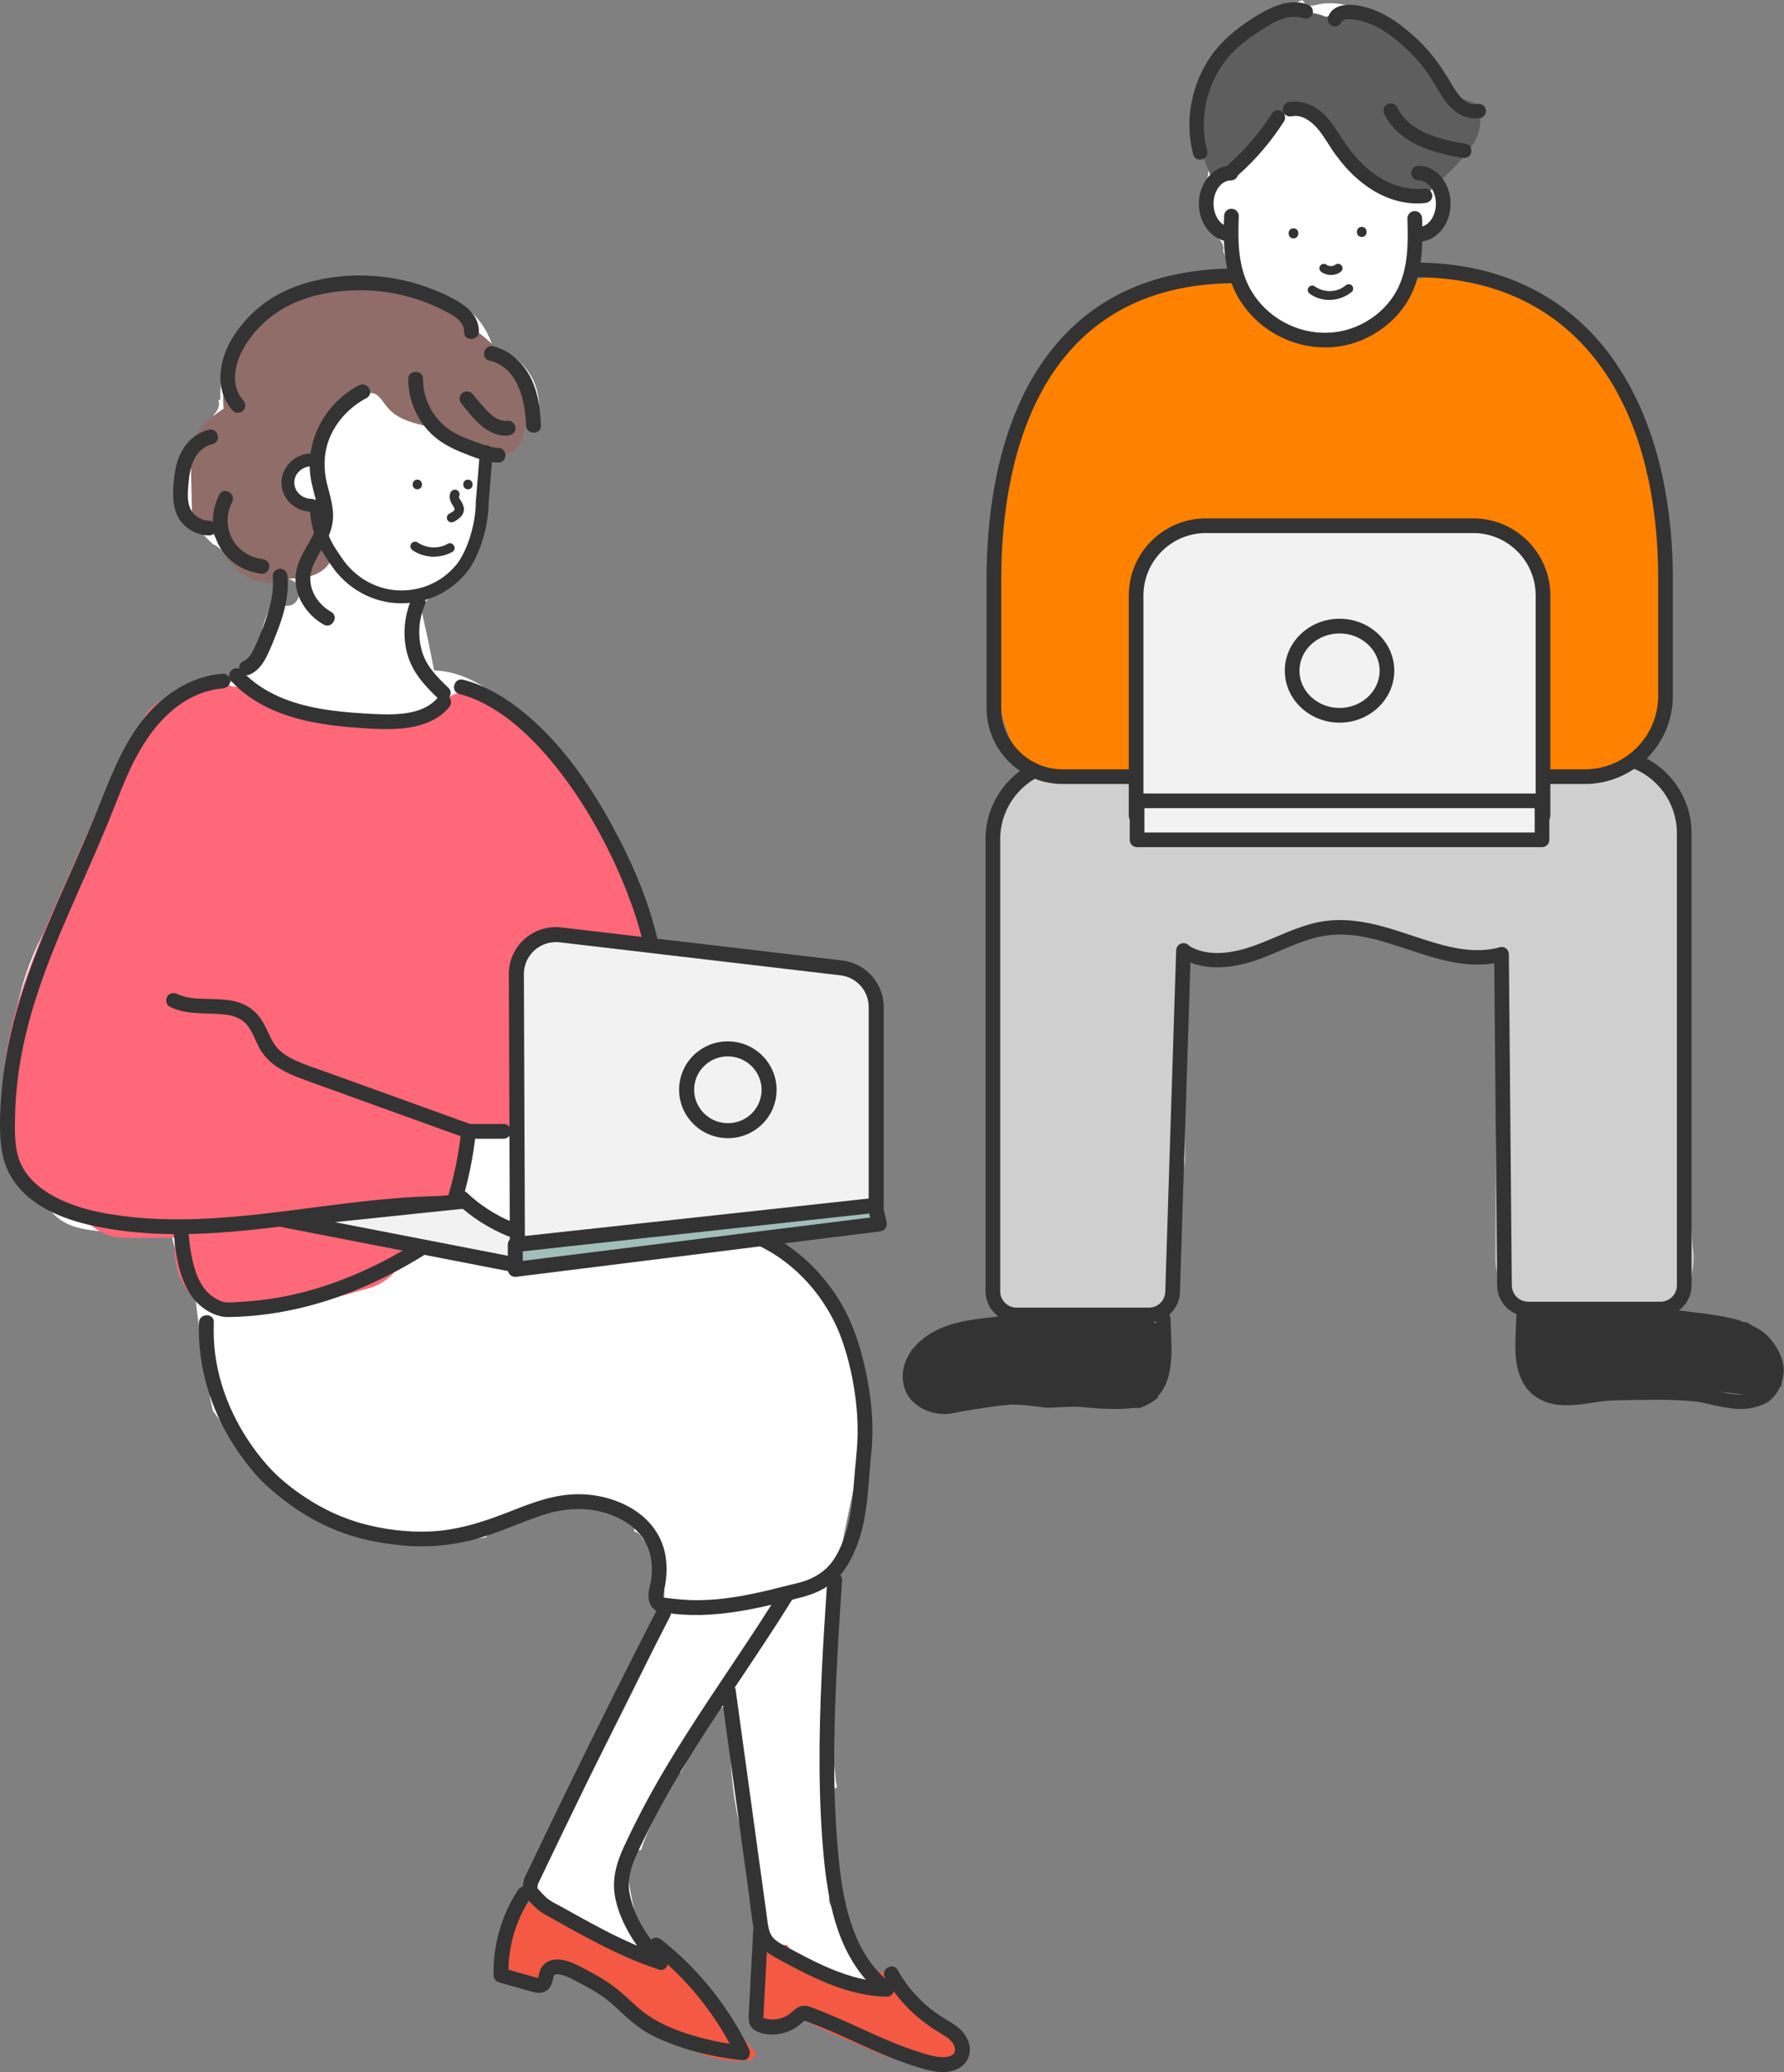 <svg width="502" height="583" viewBox="0 0 502 583" fill="none" xmlns="http://www.w3.org/2000/svg">
<rect x="0" y="0" width="502" height="583" fill="#808080" stroke="none"/>
<g clip-path="url(#clip0_409_1256)">
<path d="M475.633 335.13C470.978 319.948 473.945 303.643 475.231 288.136C475.252 287.846 475.308 287.585 475.379 287.338C474.319 283 473.203 278.67 472.454 274.304C472.228 272.975 472.666 271.937 473.415 271.245C474.319 255.971 474.058 240.662 474.03 225.367C471.741 222.577 468.915 220.238 465.615 218.599C462.118 216.861 458.465 215.872 454.735 215.279C445.791 212.213 435.702 212.919 426.426 213.689C426.2 213.711 425.981 213.732 425.755 213.753L413.426 213.315C396.831 212.729 380.235 212.135 363.639 211.549L338.191 210.645C330.158 210.362 322.048 209.712 314.008 209.924C303.354 210.207 291.845 213.025 284.589 221.425C281.643 224.837 279.305 228.878 277.863 233.167C280.336 236.685 279.545 242.478 279.326 246.391C279.1 250.461 278.711 254.516 278.294 258.571C279.156 259.009 279.792 259.857 279.884 261.171C281.643 286.603 279.255 312.043 279.686 337.489C280.929 338.612 281.551 340.485 280.442 342.293C280.216 342.66 280.025 343.042 279.841 343.438C279.856 343.897 279.87 344.349 279.884 344.808C279.933 346.087 279.524 347.33 278.64 348.128C278.386 350.432 278.478 352.848 278.577 355.158C278.746 355.942 278.951 356.726 279.206 357.489C279.771 359.192 279.121 360.689 278.033 361.622C279.142 363.331 280.477 364.949 282.095 366.447C282.328 366.666 282.569 366.871 282.809 367.069C283.996 368.121 285.324 369.004 286.758 369.683C290.142 371.371 293.943 372 297.794 371.251C299.178 371.548 300.535 371.922 301.884 372.374C302.252 372.558 302.626 372.742 302.993 372.939C312.68 378.118 324.231 373.681 328.046 364.299C329.409 362.152 330.293 359.792 330.653 357.129C331.013 354.472 330.674 351.583 329.749 348.87C329.996 348.206 330.194 347.528 330.293 346.836C331.331 339.969 332.384 333.102 333.5 326.249C333.401 317.694 333.232 309.153 333.5 300.584C333.542 299.291 333.684 297.928 333.86 296.522C333.458 292.481 332.702 284.943 334.56 280.499C334.242 279.213 333.761 277.984 333.055 276.84C332.44 275.844 332.631 274.586 333.224 273.576C332.871 272.227 333.436 270.559 334.454 269.747C336.121 268.419 338.106 268.906 339.541 270.256C340.586 271.245 341.921 271.711 343.398 271.845C343.306 271.301 343.193 270.764 343.052 270.234C345.963 270.256 348.866 270.27 351.777 270.291C353.459 269.698 354.992 269.062 356.193 268.61C356.263 268.581 356.327 268.56 356.398 268.532C356.723 268.129 357.147 267.811 357.662 267.649C358.588 267.366 359.527 267.098 360.467 266.829C363.441 263.82 367.815 262.506 371.905 261.82C376.328 261.079 381.231 260.839 385.625 261.856C388.134 262.435 390.465 263.396 392.698 264.554C396.548 264.399 400.54 265.664 404.093 266.815C406.298 267.529 408.537 268.553 410.812 269.012C412.635 269.38 414.472 269.252 416.266 269.705C417.375 268.468 419.198 267.917 420.908 269.217C425.889 272.997 424.377 278.931 423.176 284.152C422.957 285.098 422.491 285.953 421.819 286.539C421.579 287.917 421.325 289.252 421.12 290.481C421.007 311.689 420.901 332.904 420.788 354.112C420.746 362.844 427.486 370.17 435.971 371.307C438.09 371.59 440.358 371.562 442.513 371.095C449.479 372.579 456.586 372.311 463.722 371.237C465.114 370.65 466.512 370.057 467.904 369.471C469.946 368.369 471.585 366.871 472.814 364.963C475.202 361.869 476.502 358.337 476.573 354.352C476.58 353.921 476.587 353.491 476.594 353.06C475.803 347.132 475.64 341.12 475.626 335.13H475.633Z" fill="#CFCFCF"/>
<path d="M318.557 370.099C318.034 370.332 317.426 370.445 316.72 370.375C304.836 369.273 292.911 369.146 280.992 369.223C281.381 370.827 280.702 372.953 279.021 373.469C278.738 373.554 278.442 373.639 278.152 373.716C277.77 373.964 277.339 374.126 276.894 374.147C276.075 374.183 275.319 374.508 274.499 374.55C268.438 375.723 261.62 376.373 256.837 379.94C256.102 382.773 256.074 385.761 256.985 388.58C257.798 391.088 259.048 393.384 260.716 395.412C264.538 395.412 268.353 395.44 272.168 395.475C279.565 394.211 287.181 394.599 294.726 395.73C303.353 395.221 312.014 395.073 320.57 395.8C322.301 395.186 323.919 394.317 325.438 393.059C326.759 387.217 327.423 381.226 328.758 375.384C328.836 375.052 328.949 374.748 329.09 374.465C325.699 372.727 322.195 371.237 318.557 370.099Z" fill="#333333"/>
<path d="M320.62 396.153H320.542C312.997 395.504 304.801 395.475 294.748 396.076H294.712H294.677C286.086 394.79 278.746 394.705 272.232 395.821C268.353 395.793 264.531 395.772 260.716 395.765H260.546L260.44 395.638C258.752 393.575 257.473 391.244 256.646 388.693C255.756 385.952 255.707 382.893 256.498 379.855L256.526 379.735L256.625 379.658C260.68 376.634 266.121 375.68 271.377 374.755C272.408 374.571 273.433 374.395 274.429 374.204C274.853 374.183 275.22 374.098 275.609 374.006C276.011 373.914 276.435 373.815 276.873 373.801C277.227 373.787 277.594 373.66 277.954 373.427L278.053 373.384C278.343 373.307 278.633 373.222 278.915 373.137C280.371 372.692 280.999 370.763 280.646 369.315L280.54 368.877H280.992C292.31 368.799 304.476 368.891 316.755 370.029C317.363 370.085 317.921 370 318.408 369.781L318.529 369.725L318.656 369.767C322.132 370.848 325.601 372.282 329.246 374.154L329.564 374.317L329.402 374.635C329.267 374.903 329.168 375.179 329.098 375.468C328.427 378.4 327.918 381.424 327.43 384.349C326.943 387.245 326.441 390.233 325.784 393.144L325.756 393.264L325.664 393.342C324.181 394.564 322.556 395.475 320.683 396.139L320.613 396.168L320.62 396.153ZM308.108 394.938C312.53 394.938 316.614 395.101 320.528 395.44C322.245 394.825 323.75 393.978 325.127 392.868C325.77 390.014 326.265 387.075 326.745 384.228C327.24 381.297 327.748 378.259 328.42 375.306C328.469 375.08 328.547 374.854 328.631 374.635C325.177 372.883 321.884 371.526 318.578 370.488C318.006 370.721 317.377 370.806 316.692 370.742C304.596 369.619 292.6 369.52 281.423 369.591C281.642 371.307 280.844 373.3 279.127 373.822C278.852 373.907 278.576 373.985 278.293 374.062C277.834 374.345 277.368 374.493 276.909 374.515C276.534 374.529 276.16 374.614 275.771 374.705C275.369 374.797 274.952 374.896 274.514 374.917C273.56 375.108 272.536 375.285 271.497 375.468C266.368 376.366 261.062 377.298 257.148 380.166C256.427 383.035 256.484 385.91 257.318 388.481C258.095 390.89 259.296 393.109 260.878 395.065C264.644 395.065 268.402 395.094 272.168 395.129C278.689 394.006 286.093 394.084 294.741 395.383C299.58 395.094 303.989 394.952 308.101 394.952L308.108 394.938Z" fill="#333333"/>
<path d="M500.927 389.672C500.863 387.383 500.736 385.094 500.503 382.819C499.217 380.064 497.613 377.472 495.635 375.176C494.271 374.151 492.844 373.212 491.396 372.35C486.549 371.968 481.682 371.742 476.87 371.318C475.683 371.212 474.857 370.668 474.362 369.92C472.999 369.764 471.642 369.602 470.279 369.432C469.403 369.326 468.724 368.98 468.23 368.492C455.478 368.492 442.725 368.549 429.98 369.022C429.712 370.704 429.62 372.357 429.697 373.968C429.281 374.872 428.927 375.818 428.631 376.8C427.055 382.021 428.468 387.708 431.697 391.947C435.66 392.505 439.546 393.43 443.418 394.462C460.522 389.82 478.891 389.863 496.405 392.851C497.853 391.707 499.379 390.661 500.941 389.679L500.927 389.672Z" fill="#333333"/>
<path d="M443.414 394.824L443.322 394.796C439.888 393.884 435.819 392.874 431.643 392.295L431.502 392.274L431.41 392.161C427.913 387.576 426.747 381.797 428.287 376.696C428.577 375.742 428.93 374.803 429.34 373.899C429.27 372.281 429.368 370.628 429.637 368.968L429.686 368.678L429.976 368.664C442.877 368.183 455.947 368.134 468.24 368.134H468.388L468.494 368.233C468.975 368.699 469.589 368.982 470.338 369.073C471.695 369.243 473.058 369.398 474.422 369.561L474.584 369.582L474.676 369.716C475.164 370.444 475.941 370.875 476.923 370.96C479.615 371.193 482.37 371.377 485.04 371.546C487.174 371.687 489.315 371.822 491.455 371.991H491.54L491.611 372.041C493.123 372.938 494.557 373.891 495.878 374.888L495.935 374.937C497.828 377.141 499.481 379.734 500.852 382.666L500.88 382.779C501.099 384.856 501.233 387.039 501.304 389.66V389.865L501.142 389.971C499.411 391.058 497.941 392.09 496.641 393.121L496.514 393.22L496.359 393.192C477.248 389.935 459.465 390.472 443.527 394.796L443.435 394.824H443.414ZM431.884 391.609C436.002 392.196 440.015 393.185 443.407 394.082C459.38 389.766 477.177 389.222 496.302 392.464C497.546 391.489 498.944 390.507 500.569 389.476C500.492 386.989 500.364 384.898 500.16 382.913C498.831 380.08 497.228 377.565 495.398 375.432C494.126 374.478 492.748 373.559 491.293 372.691C489.188 372.528 487.082 372.387 484.977 372.253C482.306 372.083 479.544 371.899 476.845 371.666C475.432 371.539 474.613 370.854 474.167 370.246C472.86 370.098 471.546 369.942 470.239 369.78C469.384 369.674 468.664 369.356 468.092 368.84C455.947 368.84 443.032 368.89 430.294 369.356C430.068 370.903 429.983 372.443 430.054 373.941V374.026L430.018 374.103C429.609 375.001 429.255 375.933 428.966 376.887C427.503 381.726 428.598 387.215 431.884 391.595V391.609Z" fill="#333333"/>
<path d="M323.294 372.008H286.055C281.236 372.008 277.322 368.094 277.322 363.276V236.085C277.322 222.945 288.012 212.256 301.152 212.256H308.196C321.337 212.256 332.026 222.945 332.026 236.085C332.026 237.223 331.101 238.148 329.963 238.148C328.826 238.148 327.9 237.223 327.9 236.085C327.9 225.22 319.062 216.382 308.196 216.382H301.152C290.287 216.382 281.448 225.22 281.448 236.085V363.276C281.448 365.812 283.511 367.882 286.055 367.882H323.294C325.838 367.882 327.9 365.819 327.9 363.276L330.96 267.332C330.995 266.216 331.913 265.333 333.023 265.333C333.044 265.333 333.065 265.333 333.086 265.333C334.224 265.368 335.121 266.322 335.086 267.459L332.026 363.332C332.026 368.08 328.112 372.001 323.294 372.001V372.008Z" fill="#333333"/>
<path d="M467.257 370.341H430.017C425.199 370.341 421.285 366.427 421.285 361.609L420.451 268.533C420.444 267.395 421.356 266.463 422.493 266.449H422.514C423.645 266.449 424.57 267.36 424.577 268.49L425.411 361.588C425.411 364.145 427.474 366.215 430.017 366.215H467.257C469.8 366.215 471.863 364.152 471.863 361.609V234.418C471.863 223.553 463.025 214.715 452.159 214.715H445.115C440.297 214.715 424.577 215.789 424.577 229.607C424.577 230.744 423.652 231.67 422.514 231.67C421.377 231.67 420.451 230.744 420.451 229.607C420.451 217.88 429.904 210.589 445.115 210.589H452.159C465.3 210.589 475.989 221.278 475.989 234.418V361.609C475.989 366.427 472.068 370.341 467.257 370.341Z" fill="#333333"/>
<path d="M332.223 269.438C337.712 272.837 344.481 272.625 350.528 271.035C356.964 269.34 362.786 265.927 369.173 264.062C374.952 262.374 380.681 262.713 386.468 264.154C392.226 265.588 397.758 267.792 403.466 269.41C409.846 271.219 416.579 272.215 423.078 270.42C425.601 269.728 424.527 265.8 421.997 266.5C416.699 267.962 411.266 267.27 406.002 265.892C400.357 264.408 394.917 262.247 389.287 260.7C383.507 259.103 377.53 258.241 371.582 259.322C365.061 260.502 359.211 263.78 353.036 266.005C347.102 268.146 339.966 269.46 334.286 265.941C332.053 264.557 330.011 268.075 332.23 269.453L332.223 269.438Z" fill="#333333"/>
<path d="M464.405 209.312C464.44 209.185 464.483 209.058 464.532 208.93C465.288 206.938 466.411 205.01 467.471 203.06C467.513 202.657 467.556 202.261 467.577 201.866C468.291 200.94 468.884 199.987 469.386 198.998C469.704 198.136 469.958 197.253 470.113 196.348C470.551 193.72 470 190.902 469.937 188.259C469.873 185.405 469.923 182.551 469.965 179.697C470.057 173.615 469.527 167.744 468.771 161.718C468.05 155.981 467.563 150.238 468.305 144.48C468.389 143.837 468.601 143.3 468.905 142.87C467.909 139.754 466.404 136.872 464.136 134.512C462.723 133.043 462.999 131.354 464.023 130.189C463.387 128.26 462.843 126.303 462.42 124.311C462.398 124.212 462.398 124.127 462.384 124.028C461.515 122.184 460.738 120.305 460.123 118.355C459.473 118.052 458.894 117.536 458.47 116.766C456.782 113.679 455.326 110.478 453.92 107.264C449.342 101.118 445.972 94.152 441.09 88.218C440.801 87.865 440.596 87.504 440.462 87.144C434.499 83.025 427.829 79.995 420.545 78.511C412.463 76.872 403.01 76.025 395.479 80.065C392.066 81.895 389.382 84.693 387.545 87.985C387.368 88.19 387.192 88.394 387.022 88.606C386.457 88.79 385.892 88.995 385.334 89.214C380.296 85.978 375.012 83.138 369.261 80.843C360.218 77.24 349.761 76.025 340.04 77.819C340.026 77.812 340.005 77.805 339.99 77.798C337.899 78.236 335.801 78.638 333.696 79.013C333.42 79.126 333.123 79.225 332.777 79.274C329.64 79.748 326.546 80.397 323.473 81.153C318.753 83.718 313.73 85.639 309.286 88.727C305.316 91.482 301.719 94.71 298.222 98.031C294.301 103.449 291.341 109.383 288.819 115.756C283.033 130.393 282.369 146.465 280.475 161.965C280.065 164.749 279.571 167.518 278.984 170.266C279.013 171.149 279.034 172.039 279.055 172.922C279.218 173.487 279.246 174.123 279.09 174.794C279.196 180.919 279.203 187.051 279.896 193.148C279.945 193.572 279.924 193.961 279.86 194.328C281.613 201.039 283.993 207.631 286.318 214.222C294.549 216.073 302.793 217.874 311.095 219.4C311.978 219.287 312.861 219.181 313.744 219.103C314.783 219.012 315.652 219.301 316.309 219.81C317.771 219.873 319.227 219.93 320.689 219.994C321.325 219.435 322.158 219.082 323.19 219.075C337.009 219.075 350.821 218.828 364.64 218.588C385.277 217.641 405.999 217.733 426.586 217.26C428.239 217.796 430.005 218.093 431.871 218.114C435.566 218.15 439.268 218.185 442.963 218.227C445.584 218.256 448.12 217.634 450.402 216.511C452.55 216.235 454.69 215.939 456.81 215.564C459.177 213.515 461.925 211.523 464.398 209.326L464.405 209.312Z" fill="#FF8100"/>
<path d="M445.938 220.559H299C287.202 220.559 277.607 210.965 277.607 199.167V163.23C277.607 137.486 283.238 115.996 293.899 101.082C306.009 84.135 324.13 75.544 347.763 75.544C348.9 75.544 349.826 76.469 349.826 77.607C349.826 78.744 348.9 79.67 347.763 79.67C325.543 79.67 308.552 87.681 297.262 103.484C287.11 117.698 281.74 138.355 281.74 163.237V199.174C281.74 208.697 289.484 216.44 299.007 216.44H445.945C457.333 216.44 466.596 207.178 466.596 195.79V163.011C466.596 109.779 441.084 78.002 398.348 78.002C397.21 78.002 396.285 77.077 396.285 75.94C396.285 74.802 397.21 73.877 398.348 73.877C421.655 73.877 440.639 82.969 453.257 100.164C464.681 115.734 470.722 137.465 470.722 163.011V195.79C470.722 209.453 459.608 220.566 445.945 220.566L445.938 220.559Z" fill="#333333"/>
<path d="M339.312 147.904H414.554C425.385 147.904 434.181 156.699 434.181 167.529V229.479H319.686V167.529C319.686 156.699 328.481 147.904 339.312 147.904Z" fill="#F2F2F2"/>
<path d="M434.188 231.542H319.686C318.549 231.542 317.623 230.617 317.623 229.479V167.53C317.623 155.57 327.352 145.842 339.313 145.842H414.555C426.516 145.842 436.244 155.57 436.244 167.53V229.479C436.244 230.617 435.319 231.542 434.181 231.542H434.188ZM321.749 227.416H432.125V167.53C432.125 157.844 424.248 149.967 414.562 149.967H339.32C329.634 149.967 321.756 157.844 321.756 167.53V227.416H321.749Z" fill="#333333"/>
<path d="M433.903 225.296H319.959V236.274H433.903V225.296Z" fill="#F2F2F2"/>
<path d="M433.911 238.338H319.959C318.822 238.338 317.896 237.412 317.896 236.275V225.297C317.896 224.159 318.822 223.234 319.959 223.234H433.903C435.041 223.234 435.966 224.159 435.966 225.297V236.275C435.966 237.412 435.041 238.338 433.903 238.338H433.911ZM322.022 234.212H431.841V227.359H322.022V234.212Z" fill="#333333"/>
<path d="M376.933 203.305C368.441 203.305 361.531 196.749 361.531 188.688C361.531 180.628 368.441 174.072 376.933 174.072C385.425 174.072 392.335 180.628 392.335 188.688C392.335 196.749 385.425 203.305 376.933 203.305ZM376.933 178.205C370.716 178.205 365.657 182.91 365.657 188.688C365.657 194.467 370.716 199.172 376.933 199.172C383.15 199.172 388.209 194.467 388.209 188.688C388.209 182.91 383.15 178.205 376.933 178.205Z" fill="#333333"/>
<path d="M288.244 369.309C280.07 371.018 271.048 370.418 263.305 374.346C259.179 376.437 255.364 380.061 254.297 384.695C253.682 387.366 254.022 390.171 255.435 392.544C256.148 393.745 257.406 394.89 258.55 395.667C259.589 396.373 260.762 396.917 261.963 397.27C263.178 397.631 264.471 397.779 265.735 397.821C267.169 397.864 268.66 397.433 270.073 397.186C272.864 396.698 275.662 396.239 278.466 395.843C284.09 395.045 289.657 394.628 295.331 395.017C301.117 395.412 306.875 396.288 312.682 396.38C317.168 396.451 322.036 396.359 325.498 393.095C328.07 390.672 329.023 387.168 329.426 383.777C329.829 380.365 329.596 376.917 329.461 373.498C329.426 372.693 329.398 371.887 329.391 371.075C329.348 368.461 325.279 368.454 325.321 371.075C325.371 374.282 325.646 377.49 325.569 380.704C325.547 381.439 325.512 382.166 325.456 382.894C325.42 383.283 325.385 383.671 325.328 384.06C325.392 383.615 325.293 384.236 325.286 384.279C325.244 384.526 325.201 384.78 325.152 385.028C325.018 385.692 324.848 386.349 324.629 386.984C324.572 387.154 324.509 387.323 324.445 387.493C324.24 388.044 324.622 387.133 324.375 387.663C324.205 388.03 324.021 388.397 323.809 388.743C323.718 388.892 323.626 389.033 323.527 389.181C323.492 389.231 323.152 389.69 323.435 389.323C323.258 389.549 323.068 389.768 322.863 389.973C322.615 390.22 322.361 390.46 322.086 390.679C322.439 390.404 321.958 390.757 321.916 390.785C321.711 390.919 321.499 391.047 321.287 391.167C321.118 391.258 320.955 391.343 320.779 391.428C320.213 391.696 321.139 391.308 320.545 391.527C320.22 391.647 319.895 391.753 319.563 391.845C318.461 392.149 317.352 392.212 316.215 392.262C310.81 392.516 305.419 391.873 300.043 391.35C294.659 390.828 289.339 390.552 283.949 391.103C278.608 391.647 273.302 392.495 268.017 393.427C266.837 393.639 265.806 393.816 264.605 393.675C263.743 393.569 262.839 393.343 262.04 392.982C260.048 392.078 258.402 390.375 258.091 388.15C257.519 384.06 260.804 380.584 263.913 378.662C267.487 376.458 271.762 375.596 276.001 375.024C280.254 374.452 284.959 374.141 289.325 373.223C290.399 372.997 291.021 371.732 290.745 370.722C290.442 369.606 289.325 369.076 288.244 369.302V369.309Z" fill="#333333"/>
<path d="M466.771 371.866C471.61 372.784 476.521 373.131 481.381 373.893C483.699 374.261 486.2 374.621 488.404 375.426C489.308 375.759 490.163 376.267 491.053 376.635C491.951 377.002 492.834 377.327 493.568 377.892C495.017 379.001 496.062 380.485 496.854 382.117C497.638 383.72 498.055 385.197 497.701 386.836C497.348 388.461 496.564 390.015 495.222 391.032C493.858 392.064 491.47 392.339 489.676 392.325C487.514 392.311 485.394 391.887 483.296 391.414C480.936 390.884 478.626 390.382 476.217 390.149C471.137 389.655 466.029 389.704 460.928 389.789C458.441 389.831 455.912 389.739 453.432 389.888C451.701 389.994 449.985 390.283 448.268 390.538C445.194 390.99 441.952 391.534 438.638 391.138C438.73 391.152 438.963 391.188 438.546 391.124C438.271 391.082 437.988 391.032 437.72 390.969C437.31 390.877 436.907 390.771 436.512 390.644C435.869 390.432 435.325 390.191 434.562 389.697C433.933 389.287 433.304 388.722 432.704 387.966C432.23 387.373 431.707 386.32 431.411 385.437C429.793 380.626 430.655 375.434 430.74 370.474C430.782 367.853 426.712 367.853 426.67 370.474C426.592 375.434 425.879 380.464 427.136 385.338C427.737 387.655 428.754 389.796 430.436 391.52C431.729 392.841 433.311 393.794 435.042 394.43C438.44 395.681 442.248 395.419 445.774 394.967C446.706 394.847 447.646 394.713 448.579 394.579C449.024 394.515 449.469 394.444 449.921 394.381C450.14 394.345 450.359 394.317 450.585 394.282C450.663 394.268 451.426 394.169 451.136 394.204C453.249 393.929 455.347 393.936 457.473 393.907C463.034 393.83 468.601 393.653 474.147 394.042C475.418 394.134 476.704 394.218 477.969 394.402C479.149 394.579 480.322 394.896 481.487 395.165C483.889 395.716 486.32 396.232 488.785 396.359C491.385 396.5 493.957 396.09 496.345 395.038C498.337 394.155 499.899 392.29 500.796 390.333C501.721 388.319 502.181 386.03 501.785 383.819C501.411 381.721 500.294 379.524 499.044 377.807C497.482 375.667 495.532 373.95 493.017 373.039C491.901 372.629 490.877 372 489.767 371.59C488.418 371.096 486.963 370.813 485.557 370.524C479.714 369.316 473.723 369.047 467.866 367.938C466.785 367.733 465.669 368.242 465.365 369.358C465.089 370.354 465.704 371.654 466.785 371.859L466.771 371.866Z" fill="#333333"/>
<path d="M410.035 32.088C409.441 30.675 408.869 29.276 408.254 27.913C408.254 27.913 408.262 27.913 408.269 27.913C408.24 27.871 408.219 27.828 408.191 27.779C408.163 27.715 408.127 27.652 408.099 27.588C407.725 25.094 407.279 22.82 406.573 20.559C402.511 16.638 398.519 12.661 395.064 8.175C393.248 7.256 391.426 6.352 389.582 5.49C383.555 2.685 376.723 -0.374 370.005 1.456C368.295 1.922 367.087 1.174 366.479 0.008C364.19 0.905 362.049 2.071 360.071 3.455C353.882 5.963 348.647 10.527 344.747 16.193C339.689 23.547 338.749 32.816 337.767 41.399C337.725 41.745 337.711 42.106 337.718 42.473C339.986 44.656 340.537 47.284 339.653 50.357C339.314 51.544 338.643 52.752 338.099 53.953C338.099 53.988 338.092 54.017 338.085 54.052C336.757 59.548 338.989 63.582 343.023 67.263C344.111 68.259 344.415 69.531 344.217 70.703C344.578 71.53 344.882 72.377 345.164 73.239C345.32 73.515 345.447 73.819 345.539 74.158C347.277 80.714 353.141 85.044 357.309 90.039C357.888 90.738 358.143 91.466 358.157 92.172C363.222 94.638 368.895 95.945 374.653 96.56C379.133 95.641 383.527 94.2 387.639 92.271C388.833 91.713 390.062 91.085 391.256 90.378C395.481 85.56 398.038 79.343 398.667 72.611C398.582 72.476 398.512 72.349 398.448 72.215C398.046 71.332 398.053 70.308 398.371 69.41C398.872 67.983 399.748 66.86 400.78 65.793C401.444 65.108 402.567 64.939 403.471 64.995C403.705 65.009 403.931 65.059 404.15 65.129C406.107 61.032 406.234 56.171 404.821 51.82C405.626 50.4 406.389 48.965 407.046 47.468C407.506 46.874 407.922 46.246 408.276 45.582C410.31 41.724 411.815 36.32 410.042 32.088H410.035Z" fill="white"/>
<path d="M413.741 28.549C411.55 27.948 409.417 27.214 407.347 26.366C406.047 24.374 404.655 22.438 403.228 20.545C398.021 13.614 392.376 5.999 383.333 4.12C379.935 3.413 376.353 3.653 373.124 4.741C371.4 4.021 369.514 3.569 367.606 3.427C363.728 3.138 359.651 4.218 356.168 6.211C355.765 6.359 355.377 6.529 354.995 6.733C345.443 11.919 338.477 21.174 335.771 31.587C336.746 32.23 337.418 33.325 337.283 34.829C336.81 40.191 338.866 45.356 341.035 50.258C341.869 50.463 342.738 50.527 343.607 50.421C343.409 49.34 343.769 48.203 345.012 47.369C350.721 43.533 356.458 39.308 360.117 33.367C360.718 32.399 361.516 31.919 362.35 31.813C363.615 30.167 366.342 29.397 368.235 31.332C371.923 35.105 374.947 40.064 379.101 43.455C379.652 45.737 380.563 47.885 382.287 49.693C384.591 52.102 387.741 53.543 391.013 53.798C393.726 55.974 397.004 57.153 400.798 56.355C400.911 55.642 401.236 54.935 401.836 54.306C404.818 51.212 408.096 48.4 410.943 45.172C413.656 42.099 416.531 38.574 416.538 34.285C416.538 32.943 417.146 32.06 418.001 31.594C417.012 30.167 415.57 29.043 413.734 28.535L413.741 28.549Z" fill="#5E5E5E"/>
<path d="M372.842 97.74C363.524 97.74 354.389 92.992 349.069 84.755C344.229 77.252 344.152 68.407 344.455 60.707C344.498 59.57 345.466 58.672 346.603 58.729C347.741 58.771 348.631 59.732 348.581 60.877C348.285 68.266 348.348 76.03 352.538 82.522C358.578 91.89 370.391 95.981 380.628 92.25C386.238 90.209 390.879 86.132 393.366 81.074C396.242 75.225 396.263 68.485 396.03 61.519C395.994 60.382 396.885 59.428 398.022 59.386C399.159 59.343 400.113 60.241 400.156 61.378C400.403 68.591 400.368 76.193 397.075 82.897C394.122 88.902 388.647 93.72 382.048 96.129C379.053 97.224 375.937 97.747 372.842 97.747V97.74Z" fill="#333333"/>
<path d="M346.363 67.991C341.396 67.991 337.348 63.201 337.348 57.309C337.348 51.417 341.389 46.627 346.363 46.627C347.5 46.627 348.426 47.553 348.426 48.69C348.426 49.828 347.5 50.753 346.363 50.753C343.671 50.753 341.481 53.692 341.481 57.302C341.481 60.912 343.671 63.851 346.363 63.851C347.5 63.851 348.426 64.776 348.426 65.914C348.426 67.051 347.5 67.976 346.363 67.976V67.991Z" fill="#333333"/>
<path d="M399.165 67.99C398.027 67.99 397.102 67.064 397.102 65.927C397.102 64.789 398.027 63.864 399.165 63.864C401.856 63.864 404.046 60.925 404.046 57.315C404.046 53.705 401.856 50.766 399.165 50.766C398.027 50.766 397.102 49.841 397.102 48.703C397.102 47.566 398.027 46.64 399.165 46.64C404.131 46.64 408.172 51.43 408.172 57.322C408.172 63.214 404.131 68.004 399.165 68.004V67.99Z" fill="#333333"/>
<path d="M363.539 32.717C366.195 32.166 368.717 33.94 370.413 35.805C372.497 38.1 373.931 40.926 375.747 43.427C379.534 48.627 384.253 53.07 390.273 55.529C393.643 56.907 397.38 57.528 401.004 57.118C402.1 56.998 403.039 56.271 403.039 55.084C403.039 54.081 402.107 52.929 401.004 53.049C394.816 53.742 388.888 51.156 384.352 47.051C382.091 45.01 380.127 42.664 378.404 40.156C376.567 37.479 374.991 34.561 372.66 32.272C369.954 29.616 366.259 28.005 362.458 28.797C361.384 29.023 360.762 30.287 361.038 31.297C361.342 32.414 362.458 32.943 363.539 32.717Z" fill="#333333"/>
<path d="M389.571 32.137C393.641 40.389 403.129 42.981 411.466 44.401C412.547 44.585 413.656 44.111 413.967 42.981C414.235 42.006 413.635 40.664 412.547 40.48C405.263 39.237 396.665 37.358 393.083 30.088C392.595 29.106 391.196 28.831 390.299 29.361C389.296 29.947 389.084 31.155 389.571 32.144V32.137Z" fill="#333333"/>
<path d="M377.61 5.964C377.54 6.176 377.639 5.9 377.667 5.858C377.476 6.112 377.893 5.723 377.723 5.815C377.787 5.78 378.084 5.632 378.119 5.624C378.825 5.377 379.263 5.384 380.076 5.42C381.68 5.497 383.262 5.886 384.774 6.423C387.932 7.546 390.815 9.496 393.379 11.629C396.064 13.862 398.537 16.384 400.677 19.146C402.79 21.873 404.302 24.939 406.23 27.772C408.597 31.262 412.215 34.024 416.644 33.176C417.725 32.971 418.34 31.672 418.064 30.675C417.753 29.545 416.644 29.051 415.563 29.256C412.356 29.87 410.01 26.288 408.633 23.943C406.732 20.714 404.754 17.62 402.324 14.759C399.907 11.919 397.173 9.383 394.206 7.129C391.239 4.883 387.911 2.982 384.294 2.014C380.768 1.075 375.13 0.51 373.689 4.883C373.343 5.928 374.092 7.101 375.109 7.384C376.218 7.687 377.264 7.009 377.61 5.964Z" fill="#333333"/>
<path d="M367.96 1.266C363.756 -0.282 359.284 1.244 355.554 3.307C351.788 5.384 348.107 7.963 344.971 10.909C339.396 16.151 335.949 23.342 334.959 30.887C334.408 35.091 334.67 39.372 335.758 43.477C336.429 46.006 340.357 44.932 339.679 42.396C338.012 36.122 338.577 29.326 341.148 23.357C342.47 20.298 344.299 17.444 346.595 15.02C349.231 12.237 352.389 10.033 355.617 7.998C358.91 5.921 362.93 3.731 366.872 5.186C367.903 5.568 369.097 4.763 369.373 3.766C369.684 2.629 368.984 1.647 367.953 1.266H367.96Z" fill="#333333"/>
<path d="M357.834 32.025C354.485 37.274 350.444 42 345.795 46.161C344.976 46.896 345.047 48.295 345.795 49.037C346.608 49.849 347.851 49.771 348.671 49.037C353.56 44.664 357.82 39.605 361.346 34.081C361.939 33.156 361.536 31.834 360.618 31.297C359.636 30.725 358.428 31.1 357.834 32.025Z" fill="#333333"/>
<path d="M363.974 67.066C365.797 67.066 365.797 64.233 363.974 64.233C362.152 64.233 362.152 67.066 363.974 67.066Z" fill="#333333"/>
<path d="M383.183 66.662C385.006 66.662 385.006 63.829 383.183 63.829C381.361 63.829 381.361 66.662 383.183 66.662Z" fill="#333333"/>
<path d="M371.88 76.546C373.378 77.626 375.667 77.626 377.165 76.546C377.433 76.348 377.645 76.136 377.737 75.797C377.822 75.5 377.779 75.097 377.61 74.836C377.271 74.313 376.465 73.974 375.9 74.384C375.688 74.539 375.469 74.659 375.229 74.765C375.328 74.723 375.427 74.68 375.526 74.638C375.25 74.751 374.96 74.829 374.664 74.871C374.777 74.857 374.883 74.843 374.996 74.829C374.678 74.871 374.36 74.871 374.042 74.829C374.155 74.843 374.261 74.857 374.374 74.871C374.077 74.829 373.788 74.751 373.512 74.645C373.611 74.688 373.71 74.73 373.809 74.772C373.569 74.673 373.343 74.546 373.138 74.398C372.89 74.221 372.459 74.193 372.177 74.271C371.887 74.349 371.569 74.575 371.428 74.843C371.272 75.133 371.195 75.486 371.301 75.804C371.407 76.129 371.597 76.348 371.873 76.553L371.88 76.546Z" fill="#333333"/>
<path d="M368.596 82.662C372.101 85.213 377.159 84.846 380.402 82.069C380.918 81.631 380.854 80.755 380.402 80.303C379.893 79.794 379.152 79.865 378.636 80.303C376.205 82.38 372.447 82.394 369.861 80.508C369.317 80.112 368.469 80.416 368.151 80.96C367.784 81.596 368.052 82.274 368.604 82.67L368.596 82.662Z" fill="#333333"/>
</g>
<g clip-path="url(#clip1_409_1256)">
<path d="M247.389 555.453C241.988 549.874 239.227 542.47 234.189 536.63C232.101 534.206 233.899 531.325 236.283 530.66C233.5 522.793 233.957 514.167 233.986 505.576C233.986 504.172 234.623 503.246 235.522 502.761C235.421 502.233 235.305 501.704 235.211 501.169C235.138 500.771 235.116 500.134 235.116 499.656C235.116 499.931 235.102 500.293 235.087 500.785C235.153 498.694 234.616 496.472 234.486 494.373C234.399 492.926 234.348 491.479 234.319 490.024C234.044 486.89 233.848 483.75 233.696 480.623C233.108 468.082 233.152 455.142 235.87 442.825C236.088 441.855 236.639 440.863 237.429 440.205C236.697 439.517 236.276 438.504 236.494 437.18C238.9 422.539 243.83 408.015 242.177 393.02C241.974 391.203 242.916 389.901 244.185 389.242C243.967 388.613 243.75 387.983 243.511 387.361C242.452 384.589 241.133 382.172 239.024 380.283C238.458 378.611 237.798 376.968 237.074 375.354C236.747 373.704 236.378 372.054 235.957 370.404C235 366.619 232.246 363.421 228.803 361.525C226.461 358.181 224.011 354.874 220.858 352.297C217.704 349.721 214.225 347.84 210.535 346.812C199.328 337.947 185.012 333.018 170.753 332.939C164.802 332.902 158.546 337.179 156.886 343.041L143.664 341.326C144.265 340.906 144.86 340.48 145.454 340.053C150.325 336.506 153.247 331.325 152.449 325.629C159.314 322.778 164.903 316.532 169.434 310.888C176.03 302.659 180.713 293.121 179.865 282.28C179.814 281.665 179.756 281.057 179.684 280.449C182.59 267.625 176.494 252.695 171.159 241.116C167.063 232.222 162.054 223.82 155.922 216.329C154.269 213.181 152.442 210.127 150.311 207.254C144.642 199.627 137.002 191.869 127.448 189.386C125.693 188.93 123.903 188.67 122.134 188.626C121.148 183.336 120.054 178.06 118.836 172.806C118.662 172.047 118.408 171.316 118.089 170.614C128.028 162.704 134.711 150.763 135.422 137.946C135.661 137.396 135.893 136.846 136.132 136.296C136.052 135.001 136.009 133.705 135.994 132.41C135.958 132.135 135.951 131.852 135.994 131.577C135.994 130.651 135.987 129.725 135.987 128.806C135.987 126.772 138.314 125.245 140.17 125.477C140.59 125.527 140.974 125.643 141.315 125.802C144.2 123.031 146.665 119.89 148.056 116.047C148.716 114.23 150.217 113.572 151.688 113.717C151.55 110.836 150.775 107.999 149.332 105.604C146.926 101.602 143.047 98.664 138.64 97.491C138.046 95.646 137.292 93.858 136.197 92.121C132.841 86.81 126.397 82.388 119.851 83.184C119.082 83.278 118.321 83.408 117.575 83.575C111.384 80.492 104.222 79.16 96.792 79.978C94.095 80.275 91.478 80.716 88.948 81.346C85.549 80.644 81.91 81.129 78.807 82.945C70.13 88.018 63.744 97.224 62.323 107.211C62.033 108.933 61.932 110.67 62.019 112.371C61.837 112.443 61.663 112.523 61.482 112.595C61.765 113.55 61.663 114.636 60.946 115.692C58.626 119.108 56.002 122.321 53.508 125.592C51.776 130.789 51.232 136.31 52.682 141.716C53.893 146.24 56.48 150.075 59.888 153.071C60.293 153.209 60.699 153.419 61.098 153.744C62.374 154.779 63.693 155.749 65.056 156.646C65.418 156.842 65.788 157.037 66.165 157.218C66.629 157.442 67.013 157.732 67.325 158.05C71.529 160.482 76.111 162.204 80.996 162.892C85.81 163.565 84.983 171.077 80.148 170.397C78.938 170.23 77.742 169.998 76.56 169.731L75.277 172.72C73.871 175.998 72.936 178.972 73.487 182.417C69.703 185.992 66.238 189.958 63.178 194.221C56.618 193.178 50.08 195.255 44.657 199.742C40.381 203.281 37.742 208.427 35.35 213.326C32.682 218.783 30.297 224.391 28.152 230.065C26.013 235.71 24.215 241.485 22.737 247.34C17.503 253.622 12.907 260.381 9.667 267.878C5.803 276.802 3.875 286 3.005 295.364C0.627 305.38 0.026 315.65 3.157 325.34C4.571 329.718 7.659 333.105 11.588 334.762C12.146 337.397 13.349 339.995 15.364 341.84C18.409 344.626 21.591 345.56 25.651 346.095C33.182 347.08 40.779 347.68 48.391 347.897C49.036 351.415 50.319 354.773 52.421 357.696C53.16 358.724 53.951 359.665 54.784 360.548C54.9 364.311 55.248 368.089 55.85 371.975C56.437 375.76 57.343 379.479 58.51 383.12C58.394 387.831 58.771 392.513 59.902 396.892C63.845 402.356 67.941 407.718 72.537 412.646C78.822 419.384 86.107 424.986 93.856 429.943C101.583 432.049 109.681 433.127 117.582 433.46C123.946 433.735 130.362 433.395 136.705 432.505C137.038 431.919 137.516 431.405 138.154 431.021C143.062 428.105 148.615 426.31 154.341 425.246C154.747 425.166 155.16 425.094 155.574 425.036C160.909 424.139 166.36 423.835 171.565 423.806C173.326 423.799 174.327 424.776 174.667 426.028C175.805 426.143 176.951 426.259 178.089 426.361C178.205 427.851 178.343 429.342 178.509 430.833C178.517 430.833 178.524 430.847 178.531 430.855C179.575 431.173 180.314 431.897 180.749 432.823C185.019 437.093 187.549 442.904 186.846 449.946C186.766 450.735 186.498 451.371 186.113 451.864C186.527 452.189 186.969 452.508 187.44 452.812C187.86 453.087 188.31 453.325 188.759 453.55C177.241 478.011 164.976 502.124 151.978 525.84C150.536 528.467 149.898 531.644 150.159 534.72C156.545 536.753 162.199 541.197 167.875 544.598C172.783 547.529 177.98 549.903 183.286 552.023C183.685 551.755 184.077 551.466 184.446 551.147C183.779 549.577 183.149 547.985 182.561 546.378C182.17 546.082 181.822 545.698 181.532 545.213C179.365 541.558 178.35 537.122 177.56 532.99C176.936 529.733 176.226 526.1 177.052 522.829C177.415 521.411 178.901 520.571 180.343 520.463C180.372 520.434 180.394 520.405 180.423 520.376C180.749 519.334 181.119 518.292 181.525 517.264C183.75 511.684 186.773 506.459 188.991 500.872C189.528 499.519 190.535 498.824 191.637 498.622C194.399 493.346 197.204 488.092 199.676 482.679C201.72 478.184 208.02 480.79 206.722 485.421C206.15 487.477 206.041 489.626 205.468 491.696C205.468 491.71 205.461 491.725 205.454 491.739C205.62 497.449 206.157 503.174 207.172 508.905C208.034 513.776 209.506 518.444 210.876 523.184C211.26 524.501 211.623 525.818 211.927 527.157C211.999 527.49 212.072 527.823 212.144 528.163C212.427 529.777 212.42 529.502 212.115 527.338C212.623 528.271 212.34 530.435 212.376 531.492C212.413 532.534 212.427 533.576 212.471 534.618C212.623 538.295 213.029 541.942 214.015 545.423C218.502 547.247 222.467 549.968 226.36 552.805C230.752 553.478 234.971 554.968 239.125 556.937C241.553 558.088 243.96 559.347 246.403 560.512C246.562 560.367 246.715 560.223 246.86 560.085C247.824 559.123 248.701 557.914 249.404 556.597C248.708 556.452 248.02 556.097 247.418 555.468L247.389 555.453Z" fill="white"/>
<path d="M114.205 344.48C113.024 340.84 110.581 337.793 107.471 335.89C103.919 332.951 99.07 331.482 94.619 333.14C92.27 334.015 89.907 334.884 87.529 335.672C87.805 329.268 82.926 322.487 76.743 321.083C70.342 319.628 64.681 321.973 61.201 326.735C60.875 326.807 60.549 326.887 60.237 326.988C53.952 329.022 49.82 334.363 49.559 340.992C49.298 347.534 48.102 354.836 51.35 360.843C55.888 369.223 64.782 371.155 73.51 369.664C76.953 369.078 80.382 368.376 83.803 367.609C87.587 367.059 91.306 366.14 94.909 364.874C97.968 364.063 101.02 363.216 104.05 362.348C111.364 360.256 116.648 351.999 114.213 344.48H114.205Z" fill="#FF6878"/>
<path d="M178.679 253.521C174.931 245.278 170.966 237.129 166.783 229.096C162.405 220.701 157.896 212.234 151.06 205.526C150.169 204.65 149.161 203.912 148.074 203.304C146.182 199.143 143.072 196.95 138.831 195.3C132.757 192.933 125.718 195.112 121.013 199.548C117.425 200.409 113.866 201.35 110.198 201.936C109.828 201.994 109.451 202.052 109.081 202.102C107.871 202.218 106.668 202.37 105.457 202.472C102.934 202.689 100.405 202.819 97.875 202.87C93.685 202.956 89.502 202.79 85.334 202.428C83.058 200.8 80.579 199.418 77.795 198.346C75.664 195.662 72.605 193.794 68.676 193.266C67.69 193.136 66.661 193.121 65.617 193.215C60.477 191.052 53.468 191.558 49.278 195.488C45.631 196.349 42.355 198.549 40.39 202.11C30.938 219.283 23.174 237.578 15.244 255.49C6.9 274.342 -0.74 294.352 0.884 315.361C0.934 316.041 1.029 316.714 1.166 317.38C1.493 323.56 3.501 329.444 8.517 334.329C12.598 338.309 17.462 340.299 22.616 341.139C25.247 345.38 29.735 348.166 34.997 348.253C62.268 348.716 89.625 345.85 116.258 339.988C117.548 341.233 119.208 342.007 121.252 342.007C124.413 342.007 127.893 339.684 128.545 336.464C129.147 333.497 129.226 330.703 128.516 327.794C129.408 324.863 130.306 321.925 131.198 318.994C136.533 321.57 143.934 321.216 147.892 316.389C149.806 314.051 151.604 311.677 153.3 309.253C160.281 312.828 168.929 310.896 173.039 303.963C173.351 303.442 173.916 302.834 174.206 302.248C174.235 302.211 174.271 302.175 174.3 302.139C175.359 300.93 176.46 299.765 177.519 298.557C180.984 294.591 183.985 290.524 185.623 285.458C189.255 274.197 183.209 263.508 178.679 253.521Z" fill="#FF6878"/>
<path d="M201.248 562.269C196.775 558.405 192.302 554.54 187.823 550.669C184.394 547.709 179.675 547.984 176.927 550.98C175.144 550.039 173.368 549.076 171.628 548.063C169.729 546.963 167.837 545.805 166.141 544.401C164.06 542.679 162.212 540.674 159.805 539.364C158.928 538.887 158 538.532 157.058 538.272C155.463 536.057 153.049 534.697 150.005 535.152C147.236 535.565 144.728 537.512 143.814 540.146C142.814 541.427 142.205 543.026 142.19 544.741L142.161 550.357C142.161 550.401 142.161 550.444 142.161 550.488C141.966 551.276 141.792 552.065 141.661 552.876C141.379 554.613 143.126 556.14 144.568 555.828C145.692 556.878 147.134 557.587 148.714 557.775C151.578 558.115 153.912 557.015 155.514 555.018C155.579 555.076 155.644 555.134 155.717 555.192C156.384 554.627 157.268 554.28 158.348 554.323C168.221 554.663 174.535 563.753 181.516 569.456C181.857 569.731 182.125 570.035 182.342 570.353C185.503 571.887 188.656 573.414 191.817 574.949C193.136 575.723 194.477 576.461 195.833 577.178C200.95 579.428 206.061 580.087 211.273 579.616C211.867 579.103 212.389 578.473 212.802 577.691C212.817 577.662 212.824 577.633 212.839 577.612C208.605 572.777 204.031 568.052 201.24 562.269H201.248Z" fill="#F45943"/>
<path d="M268.59 570.999C267.206 570.073 265.828 569.154 264.444 568.228C259.804 563.77 254.89 559.659 249.765 555.751C248.141 554.514 246.205 554.333 244.393 554.839C244.987 556.858 244.154 559.167 241.486 559.304C232.44 559.76 225.676 554.702 221.508 547.204C217.739 546.973 213.897 549.636 213.339 553.71C212.715 556.757 212.389 559.818 212.606 562.923C212.896 566.99 215.876 570.478 220.174 570.478C222.364 570.478 224.415 569.458 225.829 567.88C228.67 569.537 231.642 570.992 234.679 572.316C239.978 574.632 245.321 576.847 250.671 579.061C251.577 578.33 252.809 577.983 254.215 578.403C259.42 579.973 264.357 581.652 269.844 580.704C270.497 580.588 271.076 580.632 271.591 580.791C273.324 577.209 271.83 573.17 268.597 570.999H268.59Z" fill="#F45943"/>
<path d="M54.084 147.223C55.846 148.822 57.905 149.821 60.065 150.313C60.398 150.979 60.826 151.58 61.341 152.108C61.602 152.766 61.921 153.389 62.29 153.982C64.704 160.025 70.576 164.505 77.767 164.013C79.159 163.919 80.529 163.47 81.718 162.761C82.921 162.761 84.131 162.674 85.313 162.515C88.677 162.073 91.808 160.445 93.192 157.528C92.562 156.942 92.105 156.139 91.888 155.292C91.322 153.056 91.772 150.856 92.439 148.714C90.974 143.829 86.328 141.911 81.739 141.064C80.028 138.908 80.239 136.411 81.565 134.414C81.79 133.205 82.029 131.996 82.297 130.802C82.913 130.057 83.573 129.391 84.284 128.848C84.429 128.74 84.581 128.638 84.733 128.53C85.878 128.53 87.016 128.465 88.162 128.248C88.959 128.096 89.735 127.821 90.467 127.466C90.706 120.786 96.281 114.874 101.957 111.422C105.48 109.28 106.574 111.451 108.814 114.353C111.946 118.405 117.121 119.064 121.724 120.396C126.907 121.901 130.684 126.236 135.802 127.466C135.853 127.495 135.903 127.524 135.954 127.546C140.738 129.948 147.168 127.213 147.335 121.481C147.436 121.213 147.523 120.946 147.61 120.671C148.096 119.903 148.517 119.086 148.85 118.21C150.909 112.732 148.864 107.347 146.146 102.52C144.87 100.248 142.717 99.097 140.477 98.916C140.028 98.402 139.557 97.903 139.071 97.418C136.375 94.733 133.33 92.359 130.046 90.391C128.393 88.329 126.248 86.628 123.856 85.448C123.102 84.58 122.21 83.784 121.101 83.103C116.433 80.223 110.09 79.34 104.733 78.819C93.809 77.755 82.645 80.809 74.28 87.981C66.712 94.466 61.812 104.952 62.943 114.982C62.877 115.026 62.812 115.055 62.747 115.098C58.666 117.776 54.744 121.184 53.613 125.946" fill="#906D68"/>
<path d="M112.924 169.731C112.924 169.731 112.881 169.731 112.859 169.731C105.016 169.709 97.636 165.671 93.12 158.919L91.54 156.553C89.024 152.789 87.553 148.462 87.256 143.96C82.769 143.743 79.188 140.154 79.188 135.768C79.188 131.383 83 127.569 87.691 127.569C88.691 127.569 89.503 128.379 89.503 129.378C89.503 130.377 88.691 131.187 87.691 131.187C85.001 131.187 82.812 133.242 82.812 135.768C82.812 138.294 85.001 140.349 87.691 140.349C87.922 140.349 88.162 140.393 88.379 140.487L89.706 141.029C90.373 141.304 90.822 141.948 90.829 142.672C90.909 146.913 92.199 151.016 94.555 154.548L96.135 156.915C99.978 162.661 106.241 166.098 112.873 166.12C119.136 166.134 124.856 163.384 128.647 158.572C131.532 154.91 133.881 147.21 133.881 141.406C133.881 141.355 133.881 141.312 133.881 141.261L135.048 126.925C135.128 125.926 136.005 125.188 136.998 125.267C137.998 125.347 138.738 126.223 138.658 127.214L137.498 141.478C137.476 148.18 134.903 156.48 131.489 160.808C127.016 166.482 120.253 169.731 112.924 169.731Z" fill="#333333"/>
<path d="M114.874 106.603C114.853 112.595 117.448 118.58 121.935 122.582C124.407 124.79 127.328 126.251 130.387 127.46C133.482 128.683 136.817 130.101 140.188 130.145C142.87 130.181 142.87 126.02 140.188 125.984C138.731 125.962 137.361 125.549 135.991 125.086C134.577 124.609 133.171 124.102 131.786 123.567C129.322 122.611 126.857 121.417 124.878 119.644C121.174 116.337 119.014 111.56 119.035 106.61C119.05 103.933 114.882 103.933 114.867 106.61L114.874 106.603Z" fill="#333333"/>
<path d="M129.903 113.653C131.614 115.665 133.237 117.85 135.238 119.587C137.355 121.418 140.088 122.829 142.973 122.518C144.053 122.402 145.111 121.642 145.053 120.441C145.01 119.413 144.133 118.234 142.973 118.364C142.683 118.393 142.393 118.415 142.103 118.407C141.972 118.407 141.842 118.386 141.719 118.386C141.407 118.386 142.001 118.458 141.697 118.386C141.414 118.313 141.124 118.27 140.849 118.183C140.726 118.147 140.602 118.103 140.479 118.06C139.906 117.872 140.646 118.161 140.341 118.009C139.841 117.763 139.348 117.503 138.892 117.192C138.783 117.119 138.674 117.04 138.565 116.96C138.834 117.155 138.478 116.888 138.435 116.851C138.203 116.656 137.978 116.461 137.754 116.251C135.963 114.579 134.448 112.589 132.868 110.722C132.157 109.889 130.642 109.94 129.917 110.722C129.106 111.612 129.164 112.777 129.917 113.667L129.903 113.653Z" fill="#333333"/>
<path d="M137.695 101.45C145.763 103.332 147.771 112.624 148.032 119.716C148.133 122.387 152.301 122.401 152.2 119.716C152.019 114.766 151.323 109.635 148.793 105.278C146.618 101.53 143.088 98.439 138.804 97.434C136.194 96.826 135.078 100.835 137.695 101.443V101.45Z" fill="#333333"/>
<path d="M134.739 93.352C134.884 89.625 132.187 86.81 129.201 85.001C126.33 83.257 123.191 81.874 120.031 80.738C113.782 78.495 107.062 77.409 100.43 77.503C93.471 77.612 86.381 78.958 80.06 81.918C74.239 84.646 69.237 89.097 65.772 94.488C61.706 100.806 60.031 109.447 65.475 115.526C66.222 116.366 67.657 116.286 68.425 115.526C69.259 114.694 69.179 113.427 68.425 112.581C64.627 108.34 66.135 102.073 68.723 97.651C71.528 92.86 75.703 88.916 80.596 86.296C85.917 83.445 92.115 82.099 98.11 81.744C103.989 81.397 109.868 82.034 115.529 83.647C118.697 84.552 121.763 85.739 124.692 87.251C127.084 88.482 130.701 90.168 130.578 93.345C130.476 96.023 134.637 96.015 134.746 93.345L134.739 93.352Z" fill="#333333"/>
<path d="M101.006 108.39C91.539 113.413 85.791 123.82 87.436 134.509C88.197 139.459 90.8 144.235 88.683 149.2C86.791 153.629 83.42 157.312 83.159 162.335C82.869 167.835 86.392 173.067 91.068 175.716C93.402 177.04 95.504 173.444 93.17 172.126C89.741 170.187 87.211 166.525 87.313 162.61C87.422 158.543 90.589 155.062 92.221 151.436C93.257 149.135 93.873 146.739 93.707 144.192C93.532 141.601 92.786 139.119 92.141 136.615C90.916 131.867 90.988 126.924 93.098 122.408C95.2 117.9 98.73 114.325 103.116 111.994C105.486 110.735 103.384 107.146 101.013 108.405L101.006 108.39Z" fill="#333333"/>
<path d="M58.731 120.895C53.461 122.255 50.358 126.786 49.387 131.917C48.901 134.479 48.669 137.178 48.742 139.791C48.814 142.57 49.539 145.211 51.424 147.324C53.272 149.394 56.012 150.581 58.774 150.632C61.456 150.675 61.456 146.521 58.774 146.47C56.846 146.434 54.889 145.392 53.845 143.655C52.511 141.433 52.859 138.51 53.04 136.049C53.381 131.403 54.736 126.229 59.84 124.919C62.435 124.253 61.333 120.236 58.731 120.909V120.895Z" fill="#333333"/>
<path d="M61.726 139.155C59.283 143.757 59.247 149.504 61.922 154.027C64.423 158.26 68.866 160.909 73.709 161.423C74.832 161.539 75.789 160.381 75.789 159.346C75.789 158.123 74.832 157.385 73.709 157.269C70.432 156.922 67.235 154.83 65.517 151.928C63.611 148.708 63.575 144.554 65.322 141.261C66.576 138.894 62.98 136.788 61.726 139.162V139.155Z" fill="#333333"/>
<path d="M115.868 168.275C113.758 173.233 113.193 178.704 114.606 183.943C115.991 189.096 119.463 192.859 123.233 196.456C125.168 198.309 128.119 195.371 126.183 193.511C123.037 190.5 119.949 187.446 118.717 183.147C117.521 178.986 117.774 174.369 119.471 170.374C119.913 169.339 119.782 168.145 118.724 167.53C117.847 167.016 116.317 167.233 115.875 168.275H115.868Z" fill="#333333"/>
<path d="M76.728 162.075C77.163 166.909 75.887 171.562 74.183 176.042C73.386 178.141 72.552 180.24 71.588 182.266C70.805 183.909 69.965 185.371 68.305 186.123C67.282 186.586 67.029 188.07 67.558 188.967C68.174 190.017 69.377 190.176 70.407 189.713C72.494 188.772 73.944 186.84 74.952 184.85C76.104 182.57 77.04 180.153 77.967 177.779C79.91 172.793 81.389 167.474 80.903 162.075C80.802 160.953 80.019 159.998 78.823 159.998C77.772 159.998 76.641 160.953 76.742 162.075H76.728Z" fill="#333333"/>
<path d="M65.017 191.566C70.947 197.993 79.247 201.402 87.677 203.102C92.048 203.978 96.499 204.47 100.943 204.774C105.14 205.063 109.402 205.353 113.599 204.882C118.355 204.347 123.168 202.834 126.321 199.021C127.039 198.152 127.169 196.929 126.321 196.075C125.582 195.337 124.096 195.207 123.371 196.075C120.979 198.977 117.557 200.215 113.831 200.7C110.091 201.184 106.024 200.938 102.182 200.7C94.23 200.207 85.974 199.259 78.616 196.046C74.585 194.288 70.939 191.863 67.96 188.628C66.141 186.653 63.197 189.605 65.01 191.574L65.017 191.566Z" fill="#333333"/>
<path d="M62.684 189.524C53.528 190.219 45.54 195.654 40.002 202.753C33.862 210.634 30.607 220.021 26.888 229.161C19.915 246.291 11.397 262.842 5.852 280.536C3.068 289.43 1.118 298.592 0.379 307.892C-0.005 312.712 -0.23 317.705 0.335 322.518C0.872 327.012 2.539 331.028 5.569 334.415C11.042 340.53 19.407 343.476 27.244 345.068C37.305 347.116 47.62 347.514 57.856 347.015C78.675 346.002 99.168 341.544 120.008 340.748C122.553 340.653 125.097 340.61 127.641 340.632C128.584 340.639 129.374 339.973 129.649 339.105C131.795 332.317 133.201 325.34 133.926 318.262C134.021 317.314 133.201 316.547 132.397 316.258C118.863 311.373 105.329 306.488 91.803 301.603C88.939 300.568 85.982 299.649 83.213 298.375C80.828 297.275 78.53 295.871 77.094 293.606C75.616 291.276 74.826 288.562 73.18 286.333C71.52 284.089 69.258 282.57 66.562 281.831C63.72 281.064 60.726 281.093 57.805 281.014C55.072 280.941 52.274 280.833 49.889 279.639C48.882 279.139 47.635 279.371 47.04 280.384C46.497 281.303 46.779 282.729 47.787 283.228C52.731 285.696 58.182 284.806 63.474 285.443C65.554 285.696 67.707 286.391 69.215 288.012C71.027 289.951 71.788 292.709 73.071 294.988C76.188 300.517 82.169 302.529 87.801 304.563C94.594 307.016 101.393 309.469 108.185 311.923C115.884 314.702 123.589 317.481 131.288 320.26C130.78 319.594 130.266 318.921 129.758 318.255C129.077 324.957 127.663 331.571 125.633 337.99C126.3 337.484 126.975 336.97 127.641 336.463C107.257 336.275 87.192 340.371 66.953 342.202C57.029 343.1 47.019 343.454 37.095 342.398C28.867 341.522 20.176 339.894 13.144 335.371C10.187 333.467 7.657 331.007 6.062 327.851C4.083 323.943 4.156 319.058 4.221 314.651C4.344 305.612 5.721 296.66 8.034 287.925C12.615 270.6 20.567 254.461 27.613 238.062C29.476 233.727 31.267 229.371 32.985 224.978C34.688 220.6 36.508 216.257 38.777 212.14C42.836 204.78 48.737 197.825 56.892 194.93C58.755 194.264 60.697 193.816 62.669 193.664C63.793 193.577 64.75 192.766 64.75 191.587C64.75 190.53 63.793 189.423 62.669 189.51L62.684 189.524Z" fill="#333333"/>
<path d="M129.225 195.243C130.501 195.568 131.755 195.973 132.98 196.451C133.966 196.835 135.125 197.363 136.358 198.014C137.597 198.666 138.808 199.375 139.982 200.142C140.584 200.533 141.178 200.938 141.765 201.351C142.063 201.56 142.36 201.777 142.65 201.995C142.766 202.081 142.882 202.168 143.005 202.255C143.005 202.255 143.527 202.653 143.288 202.465C148.239 206.293 152.581 210.903 156.481 215.781C164.476 225.775 171.116 237.774 175.85 249.549C178.199 255.382 180.199 261.396 181.475 267.561C181.7 268.661 183.005 269.298 184.041 269.016C185.187 268.705 185.723 267.561 185.498 266.454C183.027 254.441 178.025 242.818 172.16 232.086C165.817 220.485 157.902 209.109 147.63 200.634C142.541 196.437 136.785 192.89 130.341 191.226C127.746 190.553 126.637 194.569 129.232 195.235L129.225 195.243Z" fill="#333333"/>
<path d="M48.758 345.385C49.207 350.473 49.678 355.72 51.665 360.489C52.679 362.928 54.05 365.251 56.029 367.031C58.225 369.007 61.19 370.563 64.191 370.526C79.203 370.367 93.832 366.322 107.271 359.78C111.077 357.927 114.788 355.879 118.406 353.679C120.341 352.499 122.117 351.146 123.958 349.829C125.916 348.439 127.873 347.064 129.714 345.53C130.577 344.806 130.461 343.33 129.714 342.585C128.859 341.731 127.634 341.861 126.764 342.585C125.328 343.779 123.792 344.857 122.269 345.935C120.682 347.057 119.174 348.302 117.529 349.322C114.462 351.225 111.323 353.027 108.112 354.692C101.914 357.912 95.448 360.605 88.743 362.595C82.081 364.57 75.216 365.83 68.279 366.22C66.728 366.307 64.923 366.546 63.43 366.358C62.154 366.192 61.306 365.692 60.269 365.048C60.001 364.882 59.747 364.708 59.493 364.527C59.457 364.498 59.189 364.281 59.428 364.476C59.319 364.39 59.218 364.303 59.117 364.216C58.682 363.84 58.276 363.434 57.899 363C57.812 362.899 57.725 362.797 57.638 362.689C57.609 362.653 57.348 362.327 57.486 362.501C57.652 362.718 57.261 362.182 57.29 362.218C57.21 362.11 57.138 361.994 57.058 361.886C56.739 361.401 56.442 360.901 56.173 360.38C55.557 359.208 55.238 358.383 54.811 356.972C54.412 355.662 54.1 354.323 53.846 352.977C53.723 352.304 53.614 351.631 53.513 350.95C53.433 350.393 53.484 350.791 53.412 350.234C53.375 349.923 53.332 349.604 53.296 349.293C53.143 347.991 53.027 346.681 52.911 345.371C52.81 344.249 52.027 343.294 50.831 343.294C49.78 343.294 48.649 344.249 48.751 345.371L48.758 345.385Z" fill="#333333"/>
<path d="M56.002 372.039C55.502 384.516 59.402 396.898 66.23 407.291C67.977 409.946 69.92 412.494 72.008 414.897C73.929 417.104 76.183 419.058 78.452 420.896C83.186 424.732 88.34 427.923 93.965 430.275C100.003 432.801 106.339 434.096 112.841 434.748C119.836 435.45 126.926 434.871 133.718 433.032C140.053 431.317 146.005 428.516 152.203 426.403C157.661 424.543 163.598 423.892 169.238 425.332C174.616 426.7 179.901 429.79 182.184 435.051C183.185 437.36 183.518 439.915 183.402 442.462C183.344 443.794 183.17 445.125 182.83 446.414C182.503 447.644 182.366 448.874 182.583 450.133C182.801 451.364 183.504 452.493 184.606 453.115C185.2 453.455 185.751 453.506 186.411 453.593C187.425 453.73 188.44 453.889 189.455 454.005C192.978 454.403 196.537 454.454 200.075 454.222C207.106 453.766 214.015 452.275 220.829 450.56C224.149 449.728 227.548 449.041 230.636 447.535C233.413 446.182 235.928 444.134 237.668 441.565C241.336 436.137 243.01 429.834 243.844 423.414C244.25 420.31 244.46 417.183 244.699 414.064C244.953 410.771 245.381 407.486 245.475 404.186C245.678 397 244.641 389.784 242.931 382.815C241.539 377.141 239.632 371.685 236.653 366.633C233.935 362.023 230.491 357.775 226.49 354.207C218.444 347.028 208.049 342.433 197.146 342.534C194.392 342.556 191.637 342.896 188.948 343.468C187.846 343.699 187.208 344.987 187.491 346.03C187.802 347.166 188.948 347.716 190.057 347.484C200.031 345.364 210.18 347.759 218.632 353.361C226.889 358.832 233.384 367.248 236.762 376.526C238.951 382.54 240.321 389.061 240.966 395.422C241.314 398.859 241.423 402.319 241.242 405.771C241.068 408.948 240.676 412.125 240.437 415.302C239.988 421.229 239.509 427.207 237.465 432.837C236.501 435.5 235.167 438.402 233.231 440.501C231.419 442.462 229.129 443.844 226.62 444.727C225.047 445.277 223.373 445.61 221.756 446.023C220.06 446.457 218.364 446.884 216.668 447.289C213.362 448.078 210.042 448.787 206.679 449.316C203.409 449.829 200.104 450.133 196.798 450.184C193.355 450.235 190.006 449.887 186.599 449.439C186.121 449.373 186.845 449.67 186.548 449.424C186.628 449.489 186.708 449.518 186.758 449.619C186.882 449.866 186.751 449.547 186.722 449.554C186.642 449.576 186.621 449.258 186.722 449.562C186.686 449.446 186.657 449.323 186.628 449.2C186.722 449.569 186.613 448.946 186.621 448.78C186.621 448.664 186.671 448.107 186.65 448.259C186.628 448.404 186.729 447.897 186.766 447.774C186.925 447.13 187.077 446.493 187.186 445.835C187.672 442.947 187.73 440.059 187.164 437.172C186.041 431.404 182.228 426.823 177.154 424.015C171.913 421.113 165.831 419.955 159.872 420.512C153.631 421.099 147.948 423.516 142.156 425.752C136.204 428.046 130.188 429.986 123.809 430.644C117.198 431.324 110.304 430.659 103.852 429.124C98.27 427.8 92.972 425.593 88.071 422.626C83.352 419.767 78.698 416.228 75.059 412.06C67.433 403.332 61.997 392.368 60.532 380.818C60.163 377.901 60.054 374.963 60.17 372.032C60.279 369.354 56.111 369.362 56.002 372.032V372.039Z" fill="#333333"/>
<path d="M219.688 447.29C211.148 461.12 201.725 474.364 193.012 488.085C188.677 494.909 184.516 501.857 180.761 509.029C178.898 512.589 177.093 516.208 175.426 519.862C173.816 523.387 172.627 527.085 172.787 531.007C172.961 535.299 174.65 539.576 176.701 543.296C178.775 547.052 181.457 550.475 184.436 553.558C185.11 552.4 185.784 551.242 186.466 550.084C185.349 549.664 184.313 549.136 183.312 548.499C182.907 548.238 183.465 548.687 183.175 548.39C183.095 548.311 182.964 548.137 182.863 548.086C183.022 548.166 183.015 548.282 183.059 548.412C183.32 549.158 182.878 550.547 181.826 550.829C181.768 550.844 181.065 550.931 181.08 550.829C181.08 550.829 181.399 550.916 181.42 550.923C181.623 551.017 181.015 550.692 181.457 550.952C181.623 551.054 181.797 551.14 181.957 551.249C182.145 551.372 182.334 551.502 182.515 551.64C182.269 551.452 182.53 551.654 182.631 551.748C182.74 551.842 182.849 551.937 182.95 552.031C183.479 552.508 183.965 553.022 184.436 553.558C185.11 552.4 185.784 551.242 186.466 550.084C180.797 548.238 175.375 545.771 170.083 543.035C167.365 541.631 164.675 540.162 162.001 538.678C160.645 537.926 159.289 537.166 157.934 536.413C156.752 535.755 155.44 535.176 154.353 534.372C153.215 533.526 152.316 532.368 151.345 531.347C151.243 531.246 151.149 531.13 151.047 531.036C150.612 530.631 150.997 531.166 151.163 531.311C151.258 531.398 151.098 531.724 151.2 531.275C151.221 531.174 151.214 530.957 151.2 531.181C151.265 530.58 151.432 530.001 151.461 529.393C151.366 529.741 151.272 530.095 151.178 530.443C160.659 510.606 170.279 490.835 180.181 471.201C182.957 465.694 185.755 460.201 188.575 454.715C189.8 452.334 186.205 450.228 184.98 452.616C176.767 468.596 168.749 484.669 160.87 500.822C156.926 508.906 153.012 517.011 149.126 525.124C148.662 526.086 148.191 527.049 147.742 528.018C147.619 528.286 147.452 528.561 147.379 528.836C147.358 529.017 147.329 529.205 147.307 529.386C147.292 529.545 147.3 529.545 147.314 529.386C147.372 529.01 147.263 529.647 147.263 529.647C147.227 529.857 147.191 530.074 147.162 530.284C147.024 531.224 146.959 532.201 147.423 533.07C147.858 533.88 148.662 534.539 149.286 535.212C150.518 536.551 151.823 537.781 153.44 538.664C155.36 539.713 157.26 540.792 159.173 541.855C167.604 546.545 176.172 551.104 185.378 554.093C187.488 554.781 188.691 552.074 187.408 550.619C185.958 548.977 182.066 545.004 179.688 547.442C178.477 548.687 179.166 550.395 180.29 551.379C181.747 552.653 183.588 553.42 185.378 554.1C187.423 554.875 188.749 552.016 187.408 550.627C182.544 545.59 178.303 539.366 177.1 532.346C176.535 529.024 177.47 525.558 178.796 522.533C180.362 518.972 182.138 515.47 183.921 512.01C191.17 498.014 199.963 484.901 208.713 471.816C213.671 464.405 218.615 456.988 223.305 449.403C224.718 447.116 221.116 445.025 219.709 447.305L219.688 447.29Z" fill="#333333"/>
<path d="M145.772 531.709C141.104 538.779 138.69 547.254 138.893 555.714C138.914 556.633 139.523 557.465 140.422 557.718C143.235 558.514 146.04 559.303 148.853 560.099C150.201 560.483 151.564 560.931 152.956 560.461C154.297 560.005 155.072 558.818 155.435 557.508C155.558 557.06 155.623 556.604 155.746 556.162C155.746 556.17 156 555.518 155.855 555.815C156.065 555.395 155.71 555.851 156.036 555.569C155.746 555.815 156.225 555.475 156.276 555.453C155.891 555.612 156.522 555.424 156.551 555.424C156.138 555.489 156.841 555.431 156.856 555.431C157.269 555.431 157.175 555.431 157.45 555.475C159.596 555.851 161.408 557.016 163.416 558.051C165.852 559.318 168.265 560.671 170.455 562.335C172.513 563.899 174.34 565.751 176.261 567.474C178.211 569.225 180.284 570.839 182.575 572.12C184.974 573.466 187.54 574.515 190.128 575.442C196.21 577.62 202.538 578.966 208.968 579.588C210.679 579.755 211.382 577.736 210.766 576.455C206.286 567.163 200.125 558.652 192.709 551.473C190.614 549.446 188.41 547.529 186.127 545.719C185.242 545.025 184.039 544.858 183.177 545.719C182.452 546.443 182.292 547.963 183.177 548.665C191.056 554.889 197.827 562.451 203.06 571.013C204.554 573.459 205.916 575.977 207.163 578.553C207.765 577.511 208.359 576.469 208.961 575.42C203.423 574.884 197.957 573.69 192.68 571.924C187.693 570.253 183.133 568.053 179.197 564.521C177.305 562.82 175.5 561.033 173.492 559.455C171.274 557.711 168.874 556.235 166.388 554.91C164.242 553.767 162.039 552.486 159.719 551.748C157.588 551.075 155.029 550.937 153.238 552.486C152.332 553.268 151.876 554.36 151.615 555.497C151.564 555.721 151.52 555.952 151.462 556.177C151.426 556.322 151.39 556.466 151.346 556.611C151.267 556.857 151.252 556.886 151.317 556.698C151.665 556.365 151.52 556.517 150.969 556.365C147.809 555.518 144.677 554.592 141.531 553.702C142.039 554.368 142.553 555.041 143.061 555.706C142.872 547.927 145.083 540.299 149.375 533.8C150.853 531.557 147.251 529.472 145.779 531.701L145.772 531.709Z" fill="#333333"/>
<path d="M232.789 444.511C231.636 462.061 230.491 479.625 230.614 497.225C230.672 505.945 231.027 514.673 231.89 523.35C232.557 530.016 233.608 536.717 235.812 543.064C238.32 550.279 242.321 556.778 248.447 561.46C248.795 560.165 249.15 558.877 249.498 557.581C243.061 557.451 236.863 555.388 231.064 552.696C228.048 551.299 225.112 549.744 222.198 548.159C220.922 547.471 219.552 546.827 218.392 545.944C217.276 545.09 216.674 544.041 216.348 542.687C215.964 541.088 215.819 539.424 215.594 537.803C215.348 536.015 215.101 534.235 214.855 532.447C214.355 528.821 213.855 525.189 213.354 521.563C212.354 514.304 211.361 507.053 210.361 499.794C209.237 491.645 208.121 483.496 206.997 475.348C206.845 474.233 205.417 473.625 204.431 473.893C203.228 474.226 202.822 475.333 202.974 476.455C205.025 491.385 207.084 506.315 209.136 521.244C209.65 524.993 210.165 528.742 210.68 532.483C211.172 536.087 211.484 539.785 212.224 543.346C212.572 545.018 213.246 546.588 214.384 547.884C215.457 549.107 216.885 549.99 218.298 550.771C221.227 552.392 224.184 553.97 227.193 555.439C234.195 558.855 241.625 561.576 249.498 561.735C250.411 561.757 251.266 561.077 251.506 560.208C251.774 559.246 251.288 558.428 250.549 557.856C240.458 550.134 237.443 536.333 236.16 524.407C234.347 507.538 234.529 490.466 235.261 473.538C235.681 463.848 236.312 454.172 236.95 444.496C237.022 443.375 235.942 442.419 234.869 442.419C233.68 442.419 232.861 443.375 232.789 444.496V444.511Z" fill="#333333"/>
<path d="M211.941 543.036C211.687 547.87 211.434 552.697 211.18 557.531C211.057 559.919 210.926 562.308 210.803 564.689C210.68 566.983 210.107 569.885 212.499 571.253C215.913 573.199 220.864 572.461 224.032 570.384C224.844 569.856 225.489 569.176 226.236 568.582C226.403 568.445 226.265 568.503 226.555 568.365C226.308 568.481 226.207 568.437 226.359 568.481C226.975 568.654 227.584 568.901 228.179 569.132C230.15 569.878 232.093 570.681 234.021 571.52C242.046 575.023 249.896 579.047 258.305 581.587C261.589 582.578 265.387 583.635 268.751 582.361C270.549 581.681 271.948 580.415 272.593 578.576C273.296 576.579 272.752 574.249 271.585 572.541C270.193 570.5 268.106 569.248 266.018 568.01C264.184 566.925 262.444 565.709 260.828 564.32C257.508 561.461 254.739 558.067 252.6 554.246C251.295 551.908 247.693 554 249.005 556.344C252.731 563.01 258.189 568.177 264.713 572.07C266.149 572.924 267.794 573.88 268.483 575.486C268.707 576.022 268.802 576.572 268.7 577.071C268.591 577.607 268.316 577.896 268.012 578.12C268.171 578.005 267.308 578.482 267.649 578.338C267.359 578.468 267.033 578.547 266.729 578.62C266.163 578.75 265.692 578.772 264.902 578.743C263.416 578.699 261.973 578.301 260.357 577.838C252.571 575.602 245.301 571.998 237.928 568.705C236.022 567.858 234.108 567.026 232.18 566.237C231.274 565.868 230.361 565.506 229.447 565.159C228.447 564.776 227.396 564.291 226.301 564.283C224.184 564.283 223.119 566.107 221.466 567.062C220.089 567.858 218.537 568.213 216.957 568.148C216.24 568.119 215.442 567.822 214.826 567.757C214.348 567.706 214.696 567.533 214.717 567.779C214.754 568.155 214.819 567.583 214.826 567.489C214.848 566.903 214.884 566.324 214.913 565.738C215.043 563.234 215.174 560.73 215.304 558.219C215.573 553.146 215.834 548.08 216.102 543.007C216.16 541.885 215.101 540.93 214.021 540.93C212.847 540.93 211.999 541.885 211.941 543.007V543.036Z" fill="#333333"/>
<path d="M174.684 333.303L247.282 344.064L145.702 355.983L79.947 343.203L174.684 333.303Z" fill="#F2F2F2"/>
<path d="M145.7 358.096C145.562 358.096 145.432 358.082 145.294 358.06L79.539 345.279C78.509 345.077 77.784 344.158 77.828 343.116C77.871 342.073 78.676 341.219 79.72 341.111L174.457 331.211C174.631 331.189 174.812 331.196 174.986 331.225L247.584 341.979C248.635 342.131 249.403 343.043 249.389 344.1C249.374 345.156 248.577 346.039 247.519 346.162L145.939 358.089C145.859 358.096 145.772 358.103 145.693 358.103L145.7 358.096ZM94.24 343.832L145.78 353.848L231.238 343.818L174.63 335.43L94.232 343.832H94.24Z" fill="#333333"/>
<path d="M147.752 319.009C144.432 319.017 141.112 319.024 137.785 319.038C136.625 319.038 135.603 319.27 134.704 319.668C134.697 319.798 134.682 319.936 134.66 320.073C133.907 325.067 132.66 329.973 131.282 334.829C131.203 335.119 131.094 335.379 130.971 335.611C131.536 335.806 132.08 336.161 132.565 336.711C136.712 341.386 141.38 345.417 146.534 348.941C150.536 349.202 154.385 346.387 154.61 341.596C154.841 336.588 155.073 331.573 155.305 326.565C155.494 322.49 151.688 319.002 147.738 319.009H147.752Z" fill="white"/>
<path d="M246.548 339.401L145.585 350.148L145.295 274.022C145.295 267.379 151.101 262.233 157.705 263.008L236.74 272.3C242.337 272.959 246.548 277.692 246.548 283.315V339.401Z" fill="#F2F2F2"/>
<path d="M145.586 352.262C145.072 352.262 144.564 352.074 144.173 351.726C143.731 351.328 143.47 350.757 143.47 350.163L143.18 274.038C143.18 270.26 144.796 266.663 147.616 264.166C150.436 261.662 154.205 260.483 157.953 260.917L236.988 270.209C243.643 270.991 248.666 276.629 248.666 283.323V339.409C248.666 340.487 247.855 341.392 246.774 341.508L145.811 352.255C145.739 352.262 145.659 352.269 145.586 352.269V352.262ZM156.409 265.049C154.22 265.049 152.081 265.853 150.429 267.322C148.508 269.022 147.413 271.469 147.413 274.03L147.696 347.804L244.44 337.506V283.315C244.44 278.763 241.026 274.928 236.495 274.392L157.46 265.1C157.112 265.057 156.757 265.035 156.409 265.035V265.049Z" fill="#333333"/>
<path d="M247.424 344.342L145.004 357.122V350.146L246.257 339.109L247.424 344.342Z" fill="#A1BEB9"/>
<path d="M145.005 359.23C144.491 359.23 143.998 359.041 143.606 358.701C143.15 358.303 142.889 357.724 142.889 357.116V350.147C142.889 349.069 143.701 348.164 144.773 348.049L246.027 337.012C247.1 336.896 248.085 337.606 248.317 338.655L249.484 343.88C249.615 344.459 249.492 345.067 249.151 345.552C248.81 346.037 248.274 346.355 247.687 346.427L145.266 359.208C145.179 359.222 145.092 359.222 145.005 359.222V359.23ZM147.115 352.043V354.728L244.852 342.534L244.606 341.412L147.115 352.043Z" fill="#333333"/>
<path d="M204.861 320.208C204.15 320.208 203.44 320.15 202.722 320.042C199.105 319.484 195.915 317.559 193.755 314.628C191.588 311.69 190.696 308.093 191.254 304.497C191.812 300.9 193.748 297.737 196.705 295.588C199.656 293.446 203.28 292.577 206.897 293.135C214.371 294.285 219.518 301.262 218.365 308.68C217.807 312.276 215.872 315.439 212.914 317.588C210.544 319.311 207.746 320.208 204.861 320.208ZM204.766 297.195C202.766 297.195 200.83 297.817 199.192 299.011C197.155 300.487 195.821 302.673 195.437 305.148C195.053 307.623 195.669 310.105 197.162 312.132C198.663 314.158 200.866 315.49 203.374 315.88C205.883 316.264 208.391 315.663 210.435 314.18C212.472 312.696 213.806 310.518 214.19 308.043C214.98 302.926 211.421 298.106 206.252 297.31C205.759 297.231 205.259 297.195 204.766 297.195Z" fill="#333333"/>
<path d="M128.395 338.46C132.686 342.498 137.666 345.639 143.118 347.86C144.133 348.273 145.452 347.412 145.684 346.406C145.959 345.197 145.314 344.285 144.227 343.844C143.734 343.641 143.277 343.446 142.668 343.164C142.059 342.881 141.465 342.585 140.87 342.281C139.689 341.666 138.529 340.993 137.405 340.269C135.151 338.821 133.31 337.374 131.338 335.521C130.519 334.754 129.207 334.711 128.388 335.521C127.569 336.332 127.569 337.693 128.388 338.467L128.395 338.46Z" fill="#333333"/>
<path d="M131.84 320.363H141.706C142.793 320.363 143.837 319.407 143.786 318.286C143.736 317.157 142.873 316.209 141.706 316.209H131.84C130.753 316.209 129.709 317.164 129.76 318.286C129.81 319.415 130.673 320.363 131.84 320.363Z" fill="#333333"/>
<path d="M117.429 137.656C119.176 137.656 119.183 134.942 117.429 134.942C115.675 134.942 115.675 137.656 117.429 137.656Z" fill="#333333"/>
<path d="M116.132 154.824C119.394 157.06 123.866 157.19 127.295 155.258C128.767 154.433 127.447 152.175 125.976 153C123.323 154.491 120.003 154.31 117.451 152.566C116.871 152.168 116.001 152.457 115.66 153.036C115.284 153.687 115.545 154.426 116.132 154.824Z" fill="#333333"/>
<path d="M131.675 137.656C133.422 137.656 133.429 134.942 131.675 134.942C129.921 134.942 129.921 137.656 131.675 137.656Z" fill="#333333"/>
<path d="M126.874 138.36C126.388 139.25 126.454 140.227 126.838 141.139C126.99 141.493 127.171 141.819 127.381 142.145C127.476 142.297 127.577 142.449 127.664 142.608C127.708 142.687 127.751 142.767 127.795 142.847C127.831 142.912 127.889 143.129 127.816 142.876C127.838 142.941 127.86 143.006 127.882 143.071C127.889 143.1 127.925 143.389 127.918 143.201C127.903 142.977 127.918 143.331 127.911 143.339C127.954 143.303 127.961 143.042 127.911 143.303C127.911 143.331 127.896 143.36 127.889 143.389C127.86 143.483 127.874 143.447 127.947 143.281C127.961 143.317 127.86 143.447 127.845 143.476C127.78 143.599 127.686 143.592 127.874 143.469C127.831 143.498 127.795 143.563 127.758 143.606C127.679 143.693 127.526 143.889 127.418 143.925C127.57 143.816 127.541 143.889 127.418 143.925C127.352 143.968 127.287 144.019 127.215 144.062C126.947 144.236 126.664 144.388 126.381 144.533C125.772 144.844 125.54 145.749 125.91 146.32C126.316 146.943 127.048 147.124 127.7 146.791C129.099 146.082 130.542 144.974 130.535 143.252C130.535 142.369 130.114 141.573 129.65 140.849C129.556 140.697 129.455 140.545 129.368 140.393C129.317 140.299 129.266 140.198 129.215 140.104C129.295 140.27 129.244 140.176 129.208 140.06C129.179 139.974 129.157 139.887 129.136 139.8C129.078 139.561 129.114 139.923 129.136 139.785C129.165 139.626 129.15 139.612 129.121 139.785C129.165 139.532 129.005 139.974 129.143 139.72C129.469 139.12 129.31 138.266 128.672 137.933C128.056 137.607 127.229 137.759 126.881 138.403L126.874 138.36Z" fill="#333333"/>
</g>
<defs>
<clipPath id="clip0_409_1256">
<rect width="247.917" height="397.821" fill="white" transform="translate(253.998)"/>
</clipPath>
<clipPath id="clip1_409_1256">
<rect width="272.901" height="505.444" fill="white" transform="translate(0 77.503)"/>
</clipPath>
</defs>
</svg>
